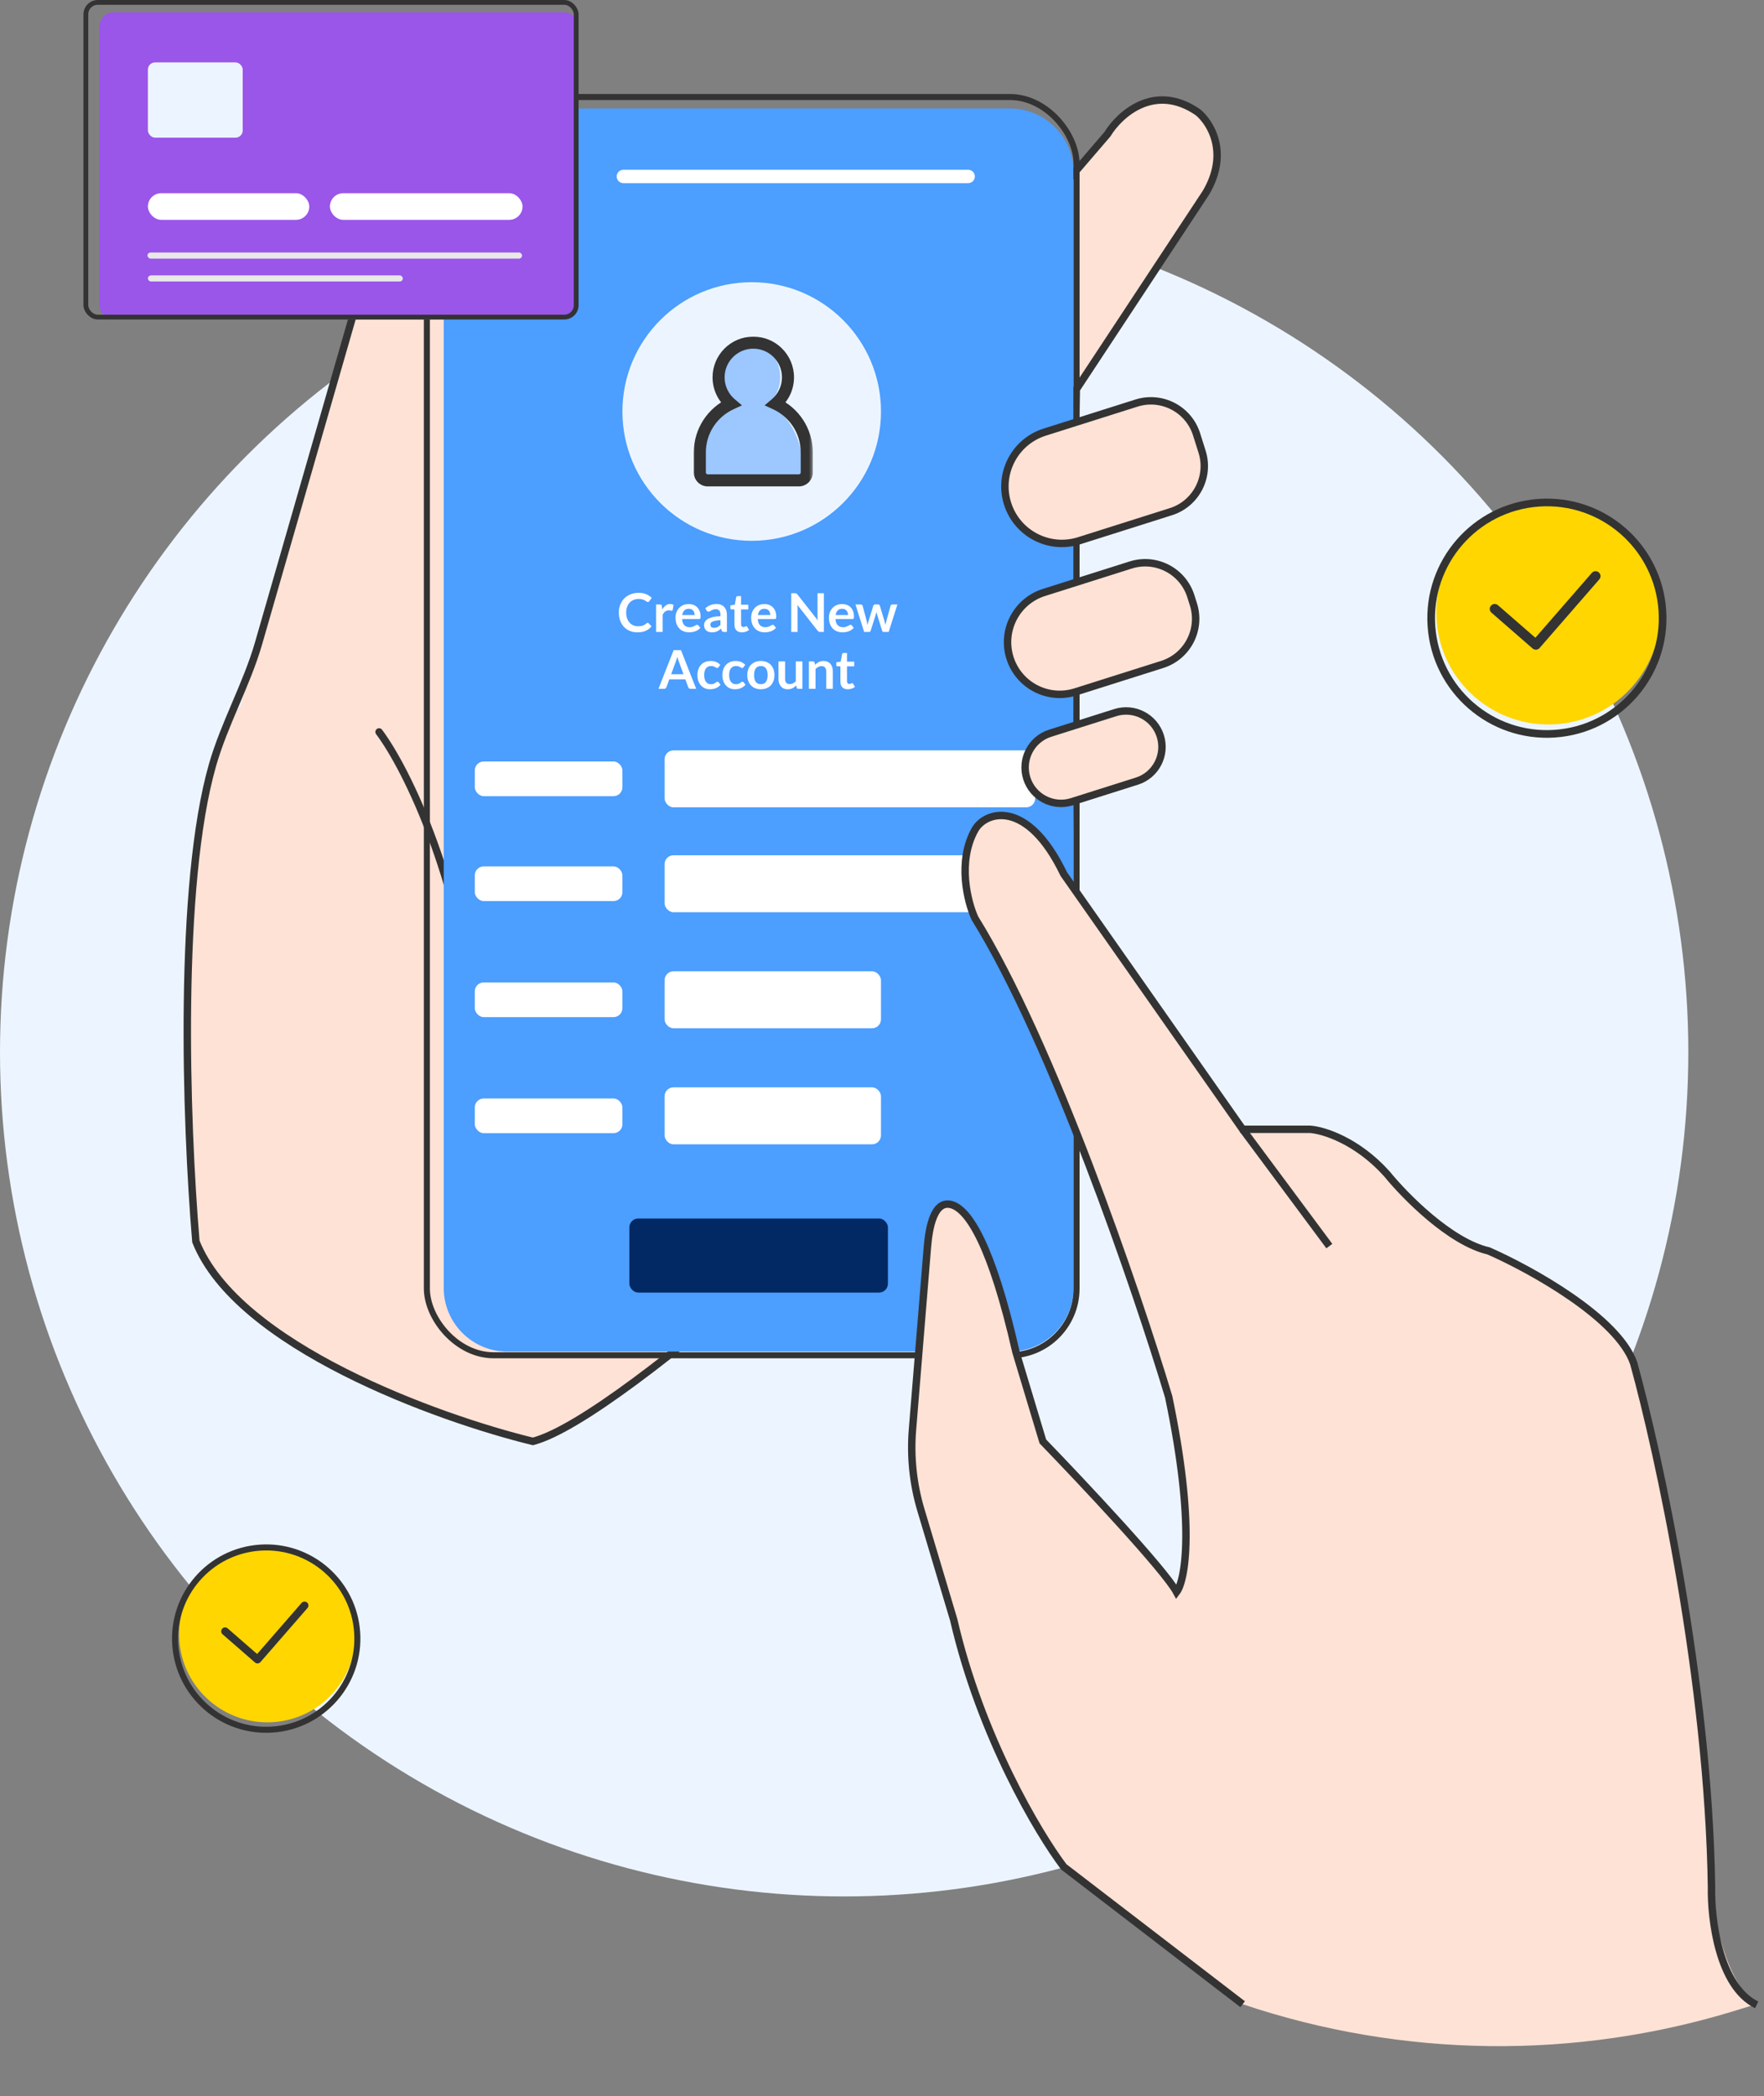 <svg width="186" height="221" viewBox="0 0 186 221" fill="none" xmlns="http://www.w3.org/2000/svg">
<rect x="0" y="0" width="186" height="221" fill="#808080" stroke="none"/>
<circle cx="89.01" cy="110.919" r="89.01" fill="#ECF5FF"/>
<circle cx="163.261" cy="64.559" r="11.82" transform="rotate(-3.963 163.261 64.559)" fill="#FFD600"/>
<circle cx="163.108" cy="65.173" r="12.203" transform="rotate(-3.963 163.108 65.173)" stroke="#333333" stroke-width="0.809" stroke-linecap="round" stroke-linejoin="round"/>
<path d="M168.238 60.74L161.943 67.972L157.604 64.195" stroke="#333333" stroke-width="1.044" stroke-linecap="round" stroke-linejoin="round"/>
<circle cx="28.191" cy="172.265" r="9.31" transform="rotate(-3.963 28.191 172.265)" fill="#FFD600"/>
<circle cx="28.07" cy="172.748" r="9.612" transform="rotate(-3.963 28.07 172.748)" stroke="#333333" stroke-width="0.637" stroke-linecap="round" stroke-linejoin="round"/>
<path d="M32.11 169.256L27.152 174.953L23.734 171.978" stroke="#333333" stroke-width="0.822" stroke-linecap="round" stroke-linejoin="round"/>
<path d="M25.355 74.446C18.459 82.272 19.348 115.333 20.654 130.885C25.031 141.887 46.168 149.518 56.189 151.959C65.816 149.421 97.744 119.566 112.504 104.956L113.487 41.045L127.136 20.35C129.647 16.136 127.636 12.919 126.317 11.837C121.731 8.67 118.037 12.064 116.763 14.157L106.92 25.618L47.082 31.366C46.733 27.186 44.986 25.792 44.156 25.618C40.492 24.294 38.367 28.899 37.762 31.366L25.355 74.446Z" fill="#FEE2D5"/>
<path d="M22.409 80.647C18.783 93.311 19.577 118.055 20.654 130.885C25.031 141.887 46.168 149.518 56.189 151.959C65.816 149.421 97.744 119.566 112.504 104.956L113.487 41.045L127.136 20.35C129.647 16.136 127.636 12.919 126.317 11.837C121.731 8.67 118.037 12.064 116.763 14.157L106.92 25.618L47.082 31.366C46.733 27.186 44.986 25.792 44.156 25.618C40.492 24.294 38.367 28.899 37.762 31.366L27.272 67.791C26.009 72.173 23.665 76.263 22.409 80.647Z" stroke="#333333" stroke-width="0.783"/>
<path d="M39.97 77.163C42.819 80.962 48.944 93.117 50.653 111.35" stroke="#333333" stroke-width="0.783" stroke-linecap="round"/>
<path d="M46.787 18.155C46.787 14.444 49.795 11.435 53.507 11.435H106.48C110.191 11.435 113.199 14.444 113.199 18.155V135.774C113.199 139.485 110.191 142.493 106.48 142.493H53.507C49.795 142.493 46.787 139.485 46.787 135.774V18.155Z" fill="#4C9EFF"/>
<ellipse cx="58.21" cy="18.602" rx="2.071" ry="2.009" fill="white"/>
<path d="M65.73 18.602H102.085" stroke="white" stroke-width="1.41" stroke-linecap="round"/>
<rect x="45.01" y="10.227" width="68.504" height="132.65" rx="7.038" stroke="#333333" stroke-width="0.637"/>
<circle cx="79.261" cy="43.383" r="13.632" fill="#ECF5FF"/>
<ellipse cx="78.883" cy="39.753" rx="3.388" ry="3.63" fill="#9CC7FF"/>
<path d="M84.788 50.386C84.701 44.54 81.636 42.698 80.499 42.447C80.482 42.443 80.466 42.442 80.449 42.442H77.325C77.31 42.442 77.294 42.443 77.279 42.446C73.65 43.122 73.256 47.905 73.526 50.421C73.539 50.548 73.647 50.643 73.775 50.643H84.536C84.676 50.643 84.79 50.526 84.788 50.386Z" fill="#9CC7FF"/>
<mask id="path-18-outside-1_6992_12610" maskUnits="userSpaceOnUse" x="72.791" y="35.123" width="13" height="17" fill="black">
<rect fill="white" x="72.791" y="35.123" width="13" height="17"/>
<path fill-rule="evenodd" clip-rule="evenodd" d="M81.793 42.575C82.584 41.903 83.087 40.901 83.087 39.782C83.087 37.761 81.449 36.123 79.428 36.123C77.407 36.123 75.769 37.761 75.769 39.782C75.769 40.901 76.272 41.904 77.064 42.575C75.132 43.469 73.791 45.424 73.791 47.693V49.809C73.791 50.269 74.165 50.643 74.625 50.643H84.231C84.692 50.643 85.065 50.269 85.065 49.809V47.693C85.065 45.424 83.725 43.468 81.793 42.575Z"/>
</mask>
<path d="M81.793 42.575L81.382 42.09L80.623 42.733L81.526 43.151L81.793 42.575ZM77.064 42.575L77.331 43.151L78.234 42.733L77.475 42.09L77.064 42.575ZM82.452 39.782C82.452 40.707 82.037 41.534 81.382 42.09L82.203 43.059C83.131 42.272 83.722 41.096 83.722 39.782H82.452ZM79.428 36.758C81.098 36.758 82.452 38.112 82.452 39.782H83.722C83.722 37.41 81.8 35.488 79.428 35.488V36.758ZM76.404 39.782C76.404 38.112 77.758 36.758 79.428 36.758V35.488C77.057 35.488 75.134 37.41 75.134 39.782H76.404ZM77.475 42.09C76.819 41.535 76.404 40.707 76.404 39.782H75.134C75.134 41.096 75.725 42.273 76.653 43.059L77.475 42.09ZM74.427 47.693C74.427 45.681 75.615 43.945 77.331 43.151L76.797 41.998C74.649 42.992 73.156 45.168 73.156 47.693H74.427ZM74.427 49.809V47.693H73.156V49.809H74.427ZM74.625 50.008C74.516 50.008 74.427 49.919 74.427 49.809H73.156C73.156 50.62 73.814 51.278 74.625 51.278V50.008ZM84.231 50.008H74.625V51.278H84.231V50.008ZM84.43 49.809C84.43 49.919 84.341 50.008 84.231 50.008V51.278C85.043 51.278 85.7 50.62 85.7 49.809H84.43ZM84.43 47.693V49.809H85.7V47.693H84.43ZM81.526 43.151C83.242 43.945 84.43 45.681 84.43 47.693H85.7C85.7 45.168 84.208 42.992 82.059 41.998L81.526 43.151Z" fill="#333333" mask="url(#path-18-outside-1_6992_12610)"/>
<path d="M68.291 65.659C68.333 65.659 68.368 65.675 68.398 65.707L68.697 66.032C68.532 66.237 68.328 66.394 68.085 66.503C67.845 66.612 67.555 66.666 67.217 66.666C66.914 66.666 66.641 66.615 66.399 66.511C66.158 66.408 65.952 66.264 65.781 66.08C65.61 65.895 65.479 65.675 65.386 65.42C65.296 65.164 65.251 64.885 65.251 64.582C65.251 64.276 65.302 63.996 65.403 63.742C65.505 63.486 65.648 63.266 65.832 63.082C66.016 62.898 66.236 62.755 66.492 62.653C66.75 62.55 67.034 62.498 67.344 62.498C67.646 62.498 67.911 62.547 68.136 62.645C68.364 62.741 68.558 62.868 68.72 63.028L68.466 63.381C68.451 63.403 68.431 63.423 68.407 63.44C68.384 63.457 68.352 63.465 68.311 63.465C68.268 63.465 68.224 63.449 68.178 63.415C68.133 63.381 68.076 63.344 68.007 63.305C67.937 63.265 67.849 63.228 67.741 63.195C67.636 63.161 67.502 63.144 67.338 63.144C67.146 63.144 66.97 63.178 66.808 63.245C66.648 63.311 66.51 63.406 66.393 63.53C66.279 63.654 66.188 63.806 66.123 63.984C66.059 64.161 66.027 64.36 66.027 64.582C66.027 64.812 66.059 65.016 66.123 65.194C66.188 65.373 66.277 65.523 66.388 65.645C66.499 65.768 66.629 65.862 66.78 65.927C66.93 65.991 67.092 66.023 67.265 66.023C67.368 66.023 67.461 66.018 67.544 66.006C67.629 65.995 67.706 65.977 67.775 65.953C67.847 65.928 67.913 65.897 67.975 65.86C68.039 65.82 68.102 65.772 68.164 65.716C68.183 65.699 68.203 65.686 68.224 65.677C68.244 65.665 68.267 65.659 68.291 65.659ZM69.176 66.621V63.728H69.585C69.657 63.728 69.707 63.741 69.735 63.767C69.763 63.794 69.782 63.839 69.791 63.903L69.833 64.252C69.937 64.074 70.058 63.933 70.197 63.829C70.336 63.726 70.492 63.674 70.665 63.674C70.808 63.674 70.927 63.707 71.021 63.773L70.93 64.295C70.925 64.328 70.913 64.353 70.894 64.368C70.875 64.381 70.85 64.388 70.818 64.388C70.789 64.388 70.751 64.381 70.702 64.368C70.653 64.355 70.588 64.348 70.507 64.348C70.363 64.348 70.239 64.389 70.135 64.469C70.032 64.548 69.944 64.665 69.873 64.819V66.621H69.176ZM72.618 63.683C72.8 63.683 72.968 63.712 73.12 63.77C73.274 63.828 73.407 63.914 73.518 64.027C73.629 64.138 73.715 64.275 73.777 64.438C73.839 64.6 73.87 64.785 73.87 64.994C73.87 65.047 73.867 65.091 73.862 65.126C73.858 65.16 73.85 65.188 73.836 65.208C73.825 65.227 73.809 65.241 73.788 65.251C73.768 65.258 73.741 65.262 73.709 65.262H71.921C71.942 65.559 72.022 65.777 72.161 65.916C72.3 66.055 72.484 66.125 72.714 66.125C72.827 66.125 72.924 66.112 73.004 66.085C73.087 66.059 73.159 66.03 73.219 65.998C73.281 65.966 73.334 65.937 73.379 65.91C73.427 65.884 73.472 65.871 73.515 65.871C73.543 65.871 73.567 65.877 73.588 65.888C73.609 65.899 73.627 65.915 73.642 65.936L73.845 66.19C73.768 66.28 73.681 66.356 73.585 66.418C73.49 66.478 73.389 66.527 73.284 66.565C73.18 66.6 73.074 66.626 72.965 66.641C72.858 66.656 72.753 66.663 72.652 66.663C72.451 66.663 72.264 66.631 72.091 66.565C71.918 66.497 71.767 66.398 71.639 66.269C71.512 66.137 71.411 65.975 71.338 65.784C71.264 65.59 71.228 65.366 71.228 65.112C71.228 64.915 71.26 64.73 71.324 64.557C71.388 64.382 71.479 64.231 71.597 64.103C71.718 63.973 71.863 63.871 72.034 63.795C72.207 63.72 72.402 63.683 72.618 63.683ZM72.632 64.182C72.429 64.182 72.27 64.239 72.156 64.354C72.041 64.469 71.968 64.631 71.936 64.842H73.244C73.244 64.751 73.232 64.667 73.207 64.588C73.183 64.507 73.145 64.436 73.095 64.376C73.044 64.316 72.98 64.269 72.903 64.235C72.826 64.2 72.736 64.182 72.632 64.182ZM76.646 66.621H76.333C76.267 66.621 76.216 66.612 76.178 66.593C76.141 66.572 76.112 66.532 76.094 66.472L76.031 66.266C75.958 66.332 75.886 66.39 75.814 66.441C75.745 66.49 75.672 66.531 75.597 66.565C75.522 66.599 75.442 66.624 75.357 66.641C75.273 66.658 75.179 66.666 75.075 66.666C74.953 66.666 74.84 66.65 74.737 66.618C74.634 66.585 74.544 66.535 74.469 66.469C74.396 66.403 74.338 66.321 74.297 66.224C74.256 66.126 74.235 66.012 74.235 65.882C74.235 65.773 74.263 65.666 74.32 65.561C74.378 65.454 74.474 65.358 74.607 65.273C74.741 65.187 74.918 65.115 75.14 65.059C75.362 65.002 75.638 64.971 75.967 64.963V64.794C75.967 64.6 75.925 64.457 75.843 64.365C75.762 64.271 75.643 64.224 75.487 64.224C75.374 64.224 75.28 64.237 75.205 64.263C75.13 64.29 75.064 64.32 75.008 64.354C74.953 64.386 74.903 64.415 74.856 64.441C74.808 64.468 74.757 64.481 74.7 64.481C74.653 64.481 74.613 64.469 74.579 64.444C74.545 64.42 74.518 64.389 74.497 64.354L74.37 64.131C74.703 63.826 75.105 63.674 75.575 63.674C75.744 63.674 75.894 63.702 76.026 63.759C76.159 63.813 76.272 63.89 76.364 63.99C76.456 64.088 76.526 64.205 76.573 64.343C76.622 64.48 76.646 64.63 76.646 64.794V66.621ZM75.293 66.187C75.364 66.187 75.43 66.18 75.49 66.167C75.55 66.154 75.607 66.134 75.659 66.108C75.714 66.082 75.765 66.05 75.814 66.012C75.865 65.973 75.916 65.927 75.967 65.874V65.386C75.764 65.395 75.593 65.413 75.456 65.44C75.321 65.464 75.212 65.496 75.129 65.535C75.046 65.575 74.987 65.621 74.951 65.674C74.918 65.726 74.901 65.784 74.901 65.846C74.901 65.968 74.936 66.055 75.008 66.108C75.081 66.161 75.176 66.187 75.293 66.187ZM78.225 66.666C77.975 66.666 77.782 66.596 77.647 66.455C77.512 66.312 77.444 66.115 77.444 65.865V64.249H77.151C77.113 64.249 77.08 64.237 77.052 64.213C77.026 64.188 77.013 64.152 77.013 64.103V63.826L77.478 63.75L77.624 62.961C77.632 62.923 77.649 62.894 77.675 62.873C77.704 62.852 77.738 62.842 77.78 62.842H78.141V63.753H78.902V64.249H78.141V65.817C78.141 65.908 78.163 65.978 78.208 66.029C78.253 66.08 78.314 66.105 78.389 66.105C78.432 66.105 78.468 66.1 78.496 66.091C78.526 66.08 78.551 66.069 78.572 66.057C78.595 66.046 78.614 66.036 78.631 66.026C78.648 66.015 78.665 66.009 78.682 66.009C78.703 66.009 78.72 66.015 78.733 66.026C78.746 66.036 78.76 66.051 78.775 66.071L78.984 66.41C78.882 66.494 78.766 66.558 78.634 66.602C78.502 66.645 78.366 66.666 78.225 66.666ZM80.595 63.683C80.778 63.683 80.945 63.712 81.097 63.77C81.252 63.828 81.384 63.914 81.495 64.027C81.606 64.138 81.692 64.275 81.754 64.438C81.817 64.6 81.848 64.785 81.848 64.994C81.848 65.047 81.845 65.091 81.839 65.126C81.835 65.16 81.827 65.188 81.814 65.208C81.802 65.227 81.787 65.241 81.766 65.251C81.745 65.258 81.719 65.262 81.687 65.262H79.899C79.919 65.559 79.999 65.777 80.138 65.916C80.278 66.055 80.462 66.125 80.691 66.125C80.804 66.125 80.901 66.112 80.982 66.085C81.064 66.059 81.136 66.03 81.196 65.998C81.258 65.966 81.312 65.937 81.357 65.91C81.404 65.884 81.449 65.871 81.492 65.871C81.52 65.871 81.545 65.877 81.566 65.888C81.586 65.899 81.604 65.915 81.619 65.936L81.822 66.19C81.745 66.28 81.659 66.356 81.563 66.418C81.467 66.478 81.366 66.527 81.261 66.565C81.158 66.6 81.051 66.626 80.942 66.641C80.835 66.656 80.731 66.663 80.629 66.663C80.428 66.663 80.241 66.631 80.068 66.565C79.895 66.497 79.745 66.398 79.617 66.269C79.489 66.137 79.388 65.975 79.315 65.784C79.242 65.59 79.205 65.366 79.205 65.112C79.205 64.915 79.237 64.73 79.301 64.557C79.365 64.382 79.456 64.231 79.575 64.103C79.695 63.973 79.841 63.871 80.012 63.795C80.185 63.72 80.379 63.683 80.595 63.683ZM80.609 64.182C80.406 64.182 80.248 64.239 80.133 64.354C80.018 64.469 79.945 64.631 79.913 64.842H81.222C81.222 64.751 81.209 64.667 81.185 64.588C81.16 64.507 81.123 64.436 81.072 64.376C81.021 64.316 80.957 64.269 80.88 64.235C80.803 64.2 80.713 64.182 80.609 64.182ZM83.828 62.543C83.861 62.543 83.89 62.545 83.912 62.549C83.935 62.551 83.954 62.556 83.971 62.566C83.99 62.573 84.008 62.586 84.025 62.602C84.042 62.617 84.061 62.638 84.081 62.664L86.222 65.392C86.214 65.326 86.209 65.262 86.205 65.2C86.203 65.136 86.202 65.077 86.202 65.022V62.543H86.871V66.621H86.478C86.418 66.621 86.368 66.612 86.329 66.593C86.29 66.574 86.251 66.54 86.213 66.492L84.081 63.776C84.087 63.836 84.091 63.896 84.093 63.956C84.096 64.014 84.098 64.068 84.098 64.117V66.621H83.43V62.543H83.828ZM88.793 63.683C88.975 63.683 89.143 63.712 89.295 63.77C89.449 63.828 89.582 63.914 89.693 64.027C89.804 64.138 89.89 64.275 89.952 64.438C90.014 64.6 90.045 64.785 90.045 64.994C90.045 65.047 90.042 65.091 90.037 65.126C90.033 65.16 90.025 65.188 90.011 65.208C90 65.227 89.984 65.241 89.963 65.251C89.943 65.258 89.916 65.262 89.885 65.262H88.097C88.117 65.559 88.197 65.777 88.336 65.916C88.475 66.055 88.66 66.125 88.889 66.125C89.002 66.125 89.099 66.112 89.18 66.085C89.262 66.059 89.334 66.03 89.394 65.998C89.456 65.966 89.509 65.937 89.555 65.91C89.602 65.884 89.647 65.871 89.69 65.871C89.718 65.871 89.743 65.877 89.763 65.888C89.784 65.899 89.802 65.915 89.817 65.936L90.02 66.19C89.943 66.28 89.856 66.356 89.76 66.418C89.665 66.478 89.564 66.527 89.459 66.565C89.355 66.6 89.249 66.626 89.14 66.641C89.033 66.656 88.928 66.663 88.827 66.663C88.626 66.663 88.439 66.631 88.266 66.565C88.093 66.497 87.942 66.398 87.814 66.269C87.687 66.137 87.586 65.975 87.513 65.784C87.439 65.59 87.403 65.366 87.403 65.112C87.403 64.915 87.435 64.73 87.499 64.557C87.563 64.382 87.654 64.231 87.772 64.103C87.892 63.973 88.038 63.871 88.209 63.795C88.382 63.72 88.577 63.683 88.793 63.683ZM88.807 64.182C88.604 64.182 88.445 64.239 88.331 64.354C88.216 64.469 88.143 64.631 88.111 64.842H89.419C89.419 64.751 89.407 64.667 89.382 64.588C89.358 64.507 89.32 64.436 89.27 64.376C89.219 64.316 89.155 64.269 89.078 64.235C89.001 64.2 88.911 64.182 88.807 64.182ZM90.201 63.728H90.754C90.807 63.728 90.851 63.74 90.887 63.764C90.922 63.789 90.945 63.82 90.954 63.857L91.369 65.403C91.391 65.487 91.409 65.57 91.422 65.651C91.438 65.732 91.452 65.813 91.465 65.894C91.486 65.813 91.507 65.732 91.53 65.651C91.554 65.57 91.579 65.487 91.606 65.403L92.085 63.852C92.097 63.814 92.119 63.783 92.153 63.759C92.187 63.734 92.226 63.722 92.271 63.722H92.579C92.629 63.722 92.672 63.734 92.706 63.759C92.74 63.783 92.762 63.814 92.773 63.852L93.247 65.431C93.272 65.512 93.293 65.591 93.312 65.668C93.333 65.743 93.353 65.819 93.371 65.896C93.384 65.816 93.398 65.735 93.414 65.654C93.43 65.573 93.451 65.489 93.476 65.403L93.904 63.857C93.914 63.82 93.936 63.789 93.972 63.764C94.008 63.74 94.049 63.728 94.096 63.728H94.623L93.707 66.621H93.146C93.085 66.621 93.042 66.58 93.016 66.497L92.494 64.825C92.477 64.77 92.461 64.716 92.446 64.661C92.433 64.605 92.422 64.549 92.412 64.495C92.401 64.551 92.389 64.608 92.376 64.664C92.363 64.719 92.347 64.774 92.331 64.83L91.803 66.497C91.777 66.58 91.726 66.621 91.651 66.621H91.118L90.201 63.728ZM73.407 72.621H72.821C72.755 72.621 72.701 72.605 72.657 72.573C72.616 72.539 72.586 72.498 72.567 72.449L72.263 71.617H70.573L70.269 72.449C70.254 72.492 70.224 72.532 70.178 72.568C70.135 72.603 70.082 72.621 70.018 72.621H69.428L71.03 68.543H71.806L73.407 72.621ZM70.768 71.081H72.068L71.572 69.725C71.549 69.665 71.524 69.594 71.496 69.513C71.469 69.431 71.443 69.341 71.416 69.246C71.39 69.341 71.364 69.431 71.338 69.513C71.313 69.596 71.289 69.668 71.264 69.731L70.768 71.081ZM75.765 70.34C75.744 70.366 75.724 70.387 75.703 70.402C75.684 70.417 75.656 70.424 75.618 70.424C75.583 70.424 75.548 70.414 75.514 70.393C75.48 70.371 75.44 70.346 75.393 70.32C75.346 70.292 75.289 70.267 75.224 70.247C75.16 70.224 75.08 70.213 74.984 70.213C74.862 70.213 74.754 70.235 74.662 70.281C74.57 70.324 74.493 70.387 74.431 70.469C74.371 70.552 74.326 70.653 74.296 70.771C74.266 70.888 74.251 71.02 74.251 71.169C74.251 71.323 74.266 71.46 74.299 71.581C74.332 71.701 74.38 71.802 74.442 71.885C74.504 71.966 74.58 72.028 74.668 72.071C74.756 72.113 74.856 72.133 74.967 72.133C75.078 72.133 75.167 72.12 75.235 72.094C75.304 72.066 75.363 72.036 75.41 72.004C75.457 71.97 75.497 71.94 75.531 71.913C75.567 71.885 75.606 71.871 75.649 71.871C75.706 71.871 75.748 71.893 75.776 71.936L75.977 72.19C75.899 72.28 75.816 72.356 75.725 72.418C75.635 72.478 75.541 72.527 75.444 72.565C75.348 72.6 75.248 72.626 75.144 72.641C75.041 72.656 74.939 72.663 74.837 72.663C74.659 72.663 74.49 72.631 74.332 72.565C74.174 72.497 74.036 72.399 73.918 72.272C73.801 72.144 73.708 71.988 73.639 71.803C73.571 71.617 73.537 71.406 73.537 71.169C73.537 70.956 73.567 70.76 73.627 70.579C73.689 70.397 73.78 70.24 73.898 70.108C74.016 69.975 74.163 69.871 74.338 69.795C74.513 69.72 74.714 69.683 74.942 69.683C75.158 69.683 75.347 69.717 75.508 69.787C75.672 69.856 75.819 69.956 75.948 70.086L75.765 70.34ZM78.397 70.34C78.376 70.366 78.355 70.387 78.335 70.402C78.316 70.417 78.287 70.424 78.25 70.424C78.214 70.424 78.179 70.414 78.146 70.393C78.112 70.371 78.071 70.346 78.024 70.32C77.977 70.292 77.921 70.267 77.855 70.247C77.791 70.224 77.711 70.213 77.615 70.213C77.493 70.213 77.386 70.235 77.294 70.281C77.202 70.324 77.125 70.387 77.063 70.469C77.002 70.552 76.957 70.653 76.927 70.771C76.897 70.888 76.882 71.02 76.882 71.169C76.882 71.323 76.898 71.46 76.93 71.581C76.964 71.701 77.012 71.802 77.074 71.885C77.136 71.966 77.211 72.028 77.299 72.071C77.388 72.113 77.487 72.133 77.599 72.133C77.709 72.133 77.799 72.12 77.866 72.094C77.936 72.066 77.994 72.036 78.041 72.004C78.088 71.97 78.129 71.94 78.162 71.913C78.198 71.885 78.238 71.871 78.281 71.871C78.337 71.871 78.38 71.893 78.408 71.936L78.608 72.19C78.531 72.28 78.447 72.356 78.357 72.418C78.267 72.478 78.173 72.527 78.075 72.565C77.979 72.6 77.879 72.626 77.776 72.641C77.673 72.656 77.57 72.663 77.469 72.663C77.29 72.663 77.122 72.631 76.964 72.565C76.806 72.497 76.668 72.399 76.549 72.272C76.433 72.144 76.34 71.988 76.27 71.803C76.203 71.617 76.169 71.406 76.169 71.169C76.169 70.956 76.199 70.76 76.259 70.579C76.321 70.397 76.411 70.24 76.53 70.108C76.648 69.975 76.795 69.871 76.97 69.795C77.144 69.72 77.346 69.683 77.573 69.683C77.789 69.683 77.978 69.717 78.14 69.787C78.303 69.856 78.45 69.956 78.58 70.086L78.397 70.34ZM80.23 69.683C80.446 69.683 80.642 69.717 80.817 69.787C80.993 69.856 81.144 69.955 81.268 70.083C81.392 70.211 81.488 70.367 81.555 70.551C81.623 70.736 81.657 70.941 81.657 71.169C81.657 71.398 81.623 71.605 81.555 71.789C81.488 71.974 81.392 72.13 81.268 72.26C81.144 72.39 80.993 72.49 80.817 72.559C80.642 72.629 80.446 72.663 80.23 72.663C80.014 72.663 79.817 72.629 79.641 72.559C79.464 72.49 79.312 72.39 79.187 72.26C79.062 72.13 78.966 71.974 78.896 71.789C78.828 71.605 78.795 71.398 78.795 71.169C78.795 70.941 78.828 70.736 78.896 70.551C78.966 70.367 79.062 70.211 79.187 70.083C79.312 69.955 79.464 69.856 79.641 69.787C79.817 69.717 80.014 69.683 80.23 69.683ZM80.23 72.128C80.471 72.128 80.648 72.047 80.763 71.885C80.88 71.724 80.938 71.487 80.938 71.174C80.938 70.862 80.88 70.624 80.763 70.461C80.648 70.297 80.471 70.216 80.23 70.216C79.986 70.216 79.805 70.298 79.689 70.464C79.572 70.627 79.514 70.864 79.514 71.174C79.514 71.485 79.572 71.722 79.689 71.885C79.805 72.047 79.986 72.128 80.23 72.128ZM82.781 69.728V71.567C82.781 71.743 82.822 71.88 82.903 71.978C82.986 72.074 83.109 72.122 83.272 72.122C83.392 72.122 83.505 72.096 83.611 72.043C83.716 71.989 83.816 71.914 83.91 71.82V69.728H84.606V72.621H84.18C84.09 72.621 84.031 72.579 84.003 72.494L83.955 72.263C83.894 72.323 83.832 72.379 83.769 72.429C83.705 72.478 83.636 72.521 83.563 72.556C83.491 72.59 83.413 72.617 83.329 72.635C83.246 72.656 83.157 72.666 83.061 72.666C82.903 72.666 82.763 72.64 82.641 72.587C82.52 72.533 82.419 72.457 82.336 72.359C82.253 72.261 82.19 72.145 82.147 72.012C82.106 71.877 82.085 71.728 82.085 71.567V69.728H82.781ZM85.293 72.621V69.728H85.719C85.81 69.728 85.869 69.77 85.897 69.855L85.945 70.083C86.003 70.023 86.064 69.968 86.128 69.919C86.194 69.871 86.263 69.828 86.334 69.793C86.407 69.757 86.486 69.73 86.568 69.711C86.651 69.692 86.741 69.683 86.839 69.683C86.997 69.683 87.137 69.71 87.259 69.764C87.381 69.817 87.483 69.892 87.564 69.99C87.647 70.086 87.709 70.201 87.75 70.337C87.793 70.47 87.815 70.618 87.815 70.78V72.621H87.118V70.78C87.118 70.603 87.077 70.467 86.994 70.371C86.913 70.273 86.791 70.224 86.627 70.224C86.507 70.224 86.394 70.251 86.289 70.306C86.184 70.36 86.084 70.435 85.99 70.529V72.621H85.293ZM89.393 72.666C89.143 72.666 88.951 72.596 88.815 72.455C88.68 72.312 88.612 72.115 88.612 71.865V70.249H88.319C88.281 70.249 88.248 70.237 88.22 70.213C88.194 70.188 88.181 70.152 88.181 70.103V69.826L88.646 69.75L88.793 68.961C88.8 68.923 88.817 68.894 88.843 68.873C88.871 68.853 88.906 68.842 88.948 68.842H89.309V69.753H90.07V70.249H89.309V71.817C89.309 71.908 89.331 71.978 89.376 72.029C89.421 72.08 89.482 72.105 89.557 72.105C89.6 72.105 89.636 72.1 89.664 72.091C89.694 72.08 89.719 72.069 89.74 72.057C89.763 72.046 89.782 72.036 89.799 72.026C89.816 72.015 89.833 72.009 89.85 72.009C89.871 72.009 89.888 72.015 89.901 72.026C89.914 72.036 89.928 72.051 89.943 72.071L90.152 72.41C90.05 72.494 89.934 72.558 89.802 72.602C89.671 72.645 89.534 72.666 89.393 72.666Z" fill="white"/>
<rect x="70.074" y="79.107" width="39.08" height="6.004" rx="0.94" fill="white"/>
<rect x="70.074" y="90.166" width="35.186" height="6.004" rx="0.94" fill="white"/>
<rect x="70.074" y="102.4" width="22.819" height="6.004" rx="0.94" fill="white"/>
<rect x="70.074" y="114.633" width="22.819" height="6.004" rx="0.94" fill="white"/>
<rect x="66.361" y="128.457" width="27.264" height="7.812" rx="0.94" fill="#022964"/>
<rect x="50.064" y="80.28" width="15.565" height="3.656" rx="0.94" fill="white"/>
<rect x="50.064" y="91.34" width="15.565" height="3.656" rx="0.94" fill="white"/>
<rect x="50.064" y="103.573" width="15.565" height="3.656" rx="0.94" fill="white"/>
<rect x="50.064" y="115.807" width="15.565" height="3.656" rx="0.94" fill="white"/>
<path d="M106.241 53.095C105.24 49.933 106.992 46.558 110.154 45.557L119.831 42.494C122.49 41.653 125.327 43.126 126.169 45.784L126.746 47.609C127.588 50.268 126.115 53.105 123.456 53.946L113.779 57.009C110.617 58.01 107.242 56.258 106.241 53.095Z" fill="#FEE2D5" stroke="#333333" stroke-width="0.783"/>
<path d="M106.495 69.361C105.579 66.465 107.183 63.375 110.078 62.459L119.227 59.563C121.886 58.722 124.723 60.195 125.565 62.853L125.836 63.711C126.677 66.37 125.204 69.207 122.546 70.048L113.397 72.944C110.501 73.86 107.411 72.256 106.495 69.361Z" fill="#FEE2D5" stroke="#333333" stroke-width="0.783"/>
<path d="M108.266 82.052C107.635 80.058 108.74 77.93 110.734 77.299L117.592 75.128C119.587 74.497 121.715 75.602 122.346 77.596C122.977 79.59 121.872 81.719 119.878 82.35L113.02 84.52C111.026 85.151 108.898 84.046 108.266 82.052Z" fill="#FEE2D5" stroke="#333333" stroke-width="0.783"/>
<path d="M112.164 196.807L131.028 211.292C147.89 216.961 166.108 217.184 183.104 211.929L185.165 211.292C181.918 208.839 180.679 202.05 180.465 198.962C180.149 177.35 174.865 153.132 172.262 143.725C170.589 138.892 161.366 133.811 156.963 131.875C152.903 130.945 148.122 126.076 146.239 123.757C143.079 120.237 139.538 119.157 138.162 119.057H131.028L112.164 92.143C108.324 84.15 104.314 85.715 102.789 87.496C100.931 90.842 102.015 95.086 102.789 96.79C110.968 109.987 119.822 135.935 123.227 147.258C126.065 160.85 124.966 166.641 124.061 167.837C122.8 165.499 114.135 156.277 109.96 151.959L107.13 142.556C103.088 124.771 99.382 125.745 98.035 128.455L95.859 155.036L100.56 170.76C103.403 183.07 109.481 193.254 112.164 196.807Z" fill="#FEE2D5"/>
<path d="M131.028 211.292L112.164 196.807C109.481 193.254 103.404 183.07 100.56 170.76L97.101 159.19C96.281 156.445 95.979 153.571 96.213 150.715L97.789 131.455C97.951 129.473 98.474 126.43 100.375 127.015C102.151 127.562 104.573 131.306 107.13 142.556L109.96 151.959C114.135 156.277 122.8 165.499 124.061 167.837C124.966 166.641 126.065 160.85 123.227 147.259C119.822 135.935 110.968 109.987 102.789 96.79C102.015 95.086 100.931 90.842 102.789 87.496C103.893 85.509 108.324 84.15 112.164 92.143L131.028 119.057H138.162C139.538 119.157 143.079 120.237 146.239 123.757C148.122 126.076 152.903 130.945 156.963 131.875C161.366 133.811 170.589 138.892 172.262 143.725C174.865 153.132 180.15 177.35 180.465 198.962C180.392 202.287 181.244 209.422 185.227 211.36" stroke="#333333" stroke-width="0.783"/>
<path d="M131.022 119.057L140.168 131.368" stroke="#333333" stroke-width="0.783"/>
<rect x="10.483" y="1.298" width="50.524" height="32.383" rx="1.514" fill="#9A55E9"/>
<rect x="15.595" y="6.578" width="9.997" height="7.935" rx="0.759" fill="#ECF5FF"/>
<rect x="15.595" y="20.369" width="17.016" height="2.807" rx="1.403" fill="white"/>
<rect x="15.549" y="26.619" width="39.5" height="0.645" rx="0.323" fill="#E8E8E8"/>
<rect x="15.595" y="29.033" width="26.878" height="0.645" rx="0.323" fill="#E8E8E8"/>
<rect x="34.787" y="20.369" width="20.309" height="2.807" rx="1.403" fill="white"/>
<rect x="9.052" y="0.252" width="51.703" height="33.177" rx="1.262" stroke="#333333" stroke-width="0.505"/>
</svg>

